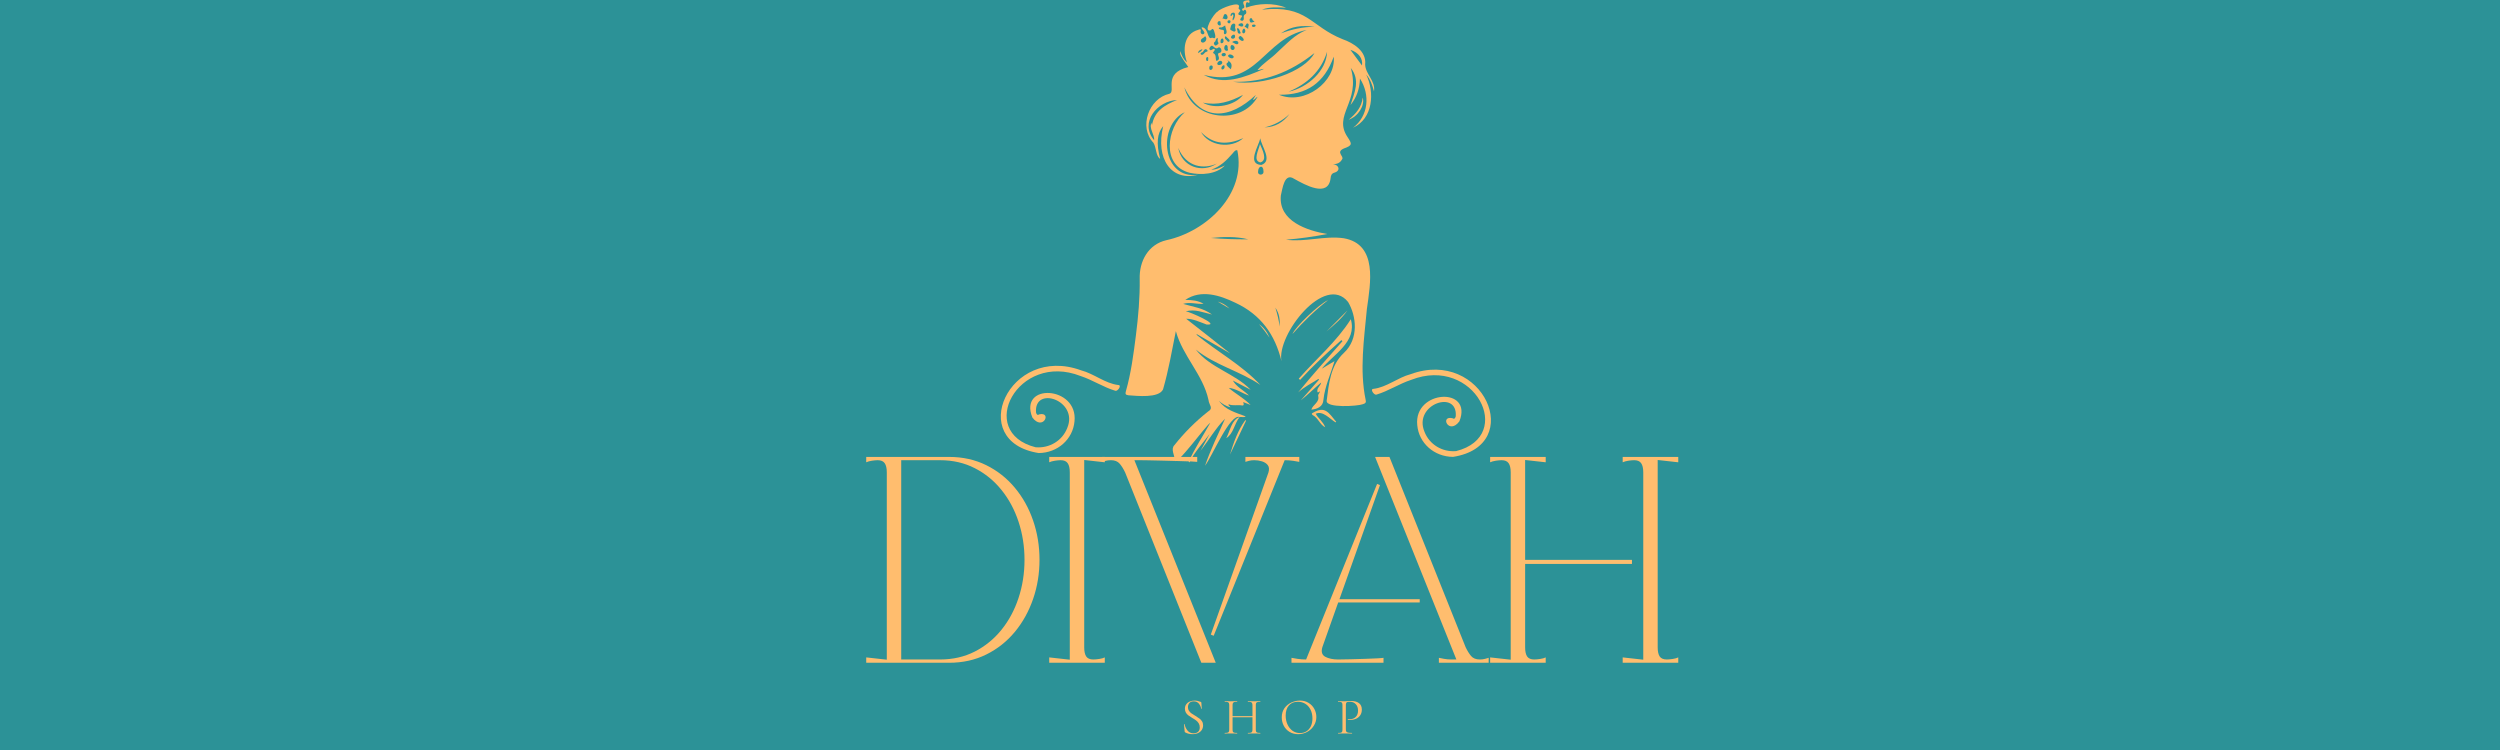 <svg xmlns="http://www.w3.org/2000/svg" xmlns:xlink="http://www.w3.org/1999/xlink" width="1000" zoomAndPan="magnify" viewBox="0 0 750 225" height="300" preserveAspectRatio="xMidYMid meet" version="1.2"><defs/><g id="23047cbe50"><rect x="0" width="750" y="0" height="225" style="fill:#ffffff;fill-opacity:1;stroke:none;"/><rect x="0" width="750" y="0" height="225" style="fill:#2c9297;fill-opacity:1;stroke:none;"/><path style=" stroke:none;fill-rule:nonzero;fill:#ffbd6e;fill-opacity:1;" d="M 371.914 125.125 C 369.035 123.859 363.469 137.305 361.512 139.703 C 363.176 134.871 365.422 130.285 367.523 125.613 C 364.645 128.504 362.656 132.043 360.156 135.227 C 361.062 133.551 361.969 131.875 362.875 130.199 C 360.816 133.012 358.391 135.551 356.828 138.703 C 356.75 138.664 356.668 138.617 356.586 138.574 C 358.422 134.441 360.895 130.809 363.078 126.855 C 361.766 127.594 352.539 140.484 352.449 138.016 C 352.383 136.578 351.156 134.734 352.312 133.555 C 355.266 129.836 358.598 126.488 362.32 123.539 C 364.203 122.402 362.707 121.617 362.543 119.965 C 360.891 112.363 354.82 106.875 352.758 99.34 C 351.578 105.191 350.574 111.086 348.91 116.824 C 347.629 119.508 341.148 118.77 338.512 118.586 C 337.695 118.453 337.516 118.238 337.766 117.367 C 339.332 111.875 340.059 106.227 340.777 100.574 C 341.488 94.953 341.988 89.324 341.91 83.652 C 341.742 78.352 344.496 73.305 349.895 72.062 C 362.121 69.406 373.918 58.113 371.199 45.102 C 370.605 44.895 370.176 45.578 369.789 46.02 C 367.988 48.086 366.082 50.012 363.359 50.887 C 364.906 50.957 366.055 50.254 367.477 49.641 C 364.922 52.309 360.406 52.578 356.918 51.84 C 348.371 49.68 349.973 38.438 355.438 33.656 C 347.129 37.508 348.559 54.035 359.414 52.422 C 351.422 54.566 346.551 47.652 348.961 37.828 C 347.129 39.953 346.84 43.059 348.051 47.652 C 346.723 46.848 346.93 44.242 346.023 42.824 C 341.531 38.152 344.633 29.535 350.812 28.133 C 352.988 27.434 348.629 22.062 356.484 20.105 C 353.98 16.523 353.98 16.523 354.094 15.336 C 354.527 16.707 355.031 17.824 356.113 18.707 C 354.723 14.988 355.129 10.152 359.43 8.961 C 359.863 8.832 360.441 8.457 360.18 9.473 C 360.109 10.75 362.039 10.445 361.016 9.203 C 360.848 8.887 360.438 8.703 360.504 8.184 C 362.605 8.184 362.18 12.203 363.543 11.316 C 363.598 11.285 363.695 11.289 363.758 11.312 C 365.16 12.059 364.434 9.941 364.215 9.273 C 364.18 9.043 363.812 8.188 363.301 9.074 C 360.523 9.934 364.207 3.879 365.32 3.457 C 365.902 2.555 372.387 0.027 371.656 2.18 C 371.223 2.922 372.656 2.848 371.805 3.602 C 371.445 4.02 371.258 4.484 372.121 4.562 C 373.73 4.668 370.867 6.035 372.727 6.25 C 373.699 5.762 372.488 4.77 373.707 4.18 C 374.195 3.832 373.645 2.309 373.121 3.191 C 372.777 3.445 372.395 2.641 372.836 2.551 C 374.066 2.195 372.422 0.992 373.168 0.383 C 373.551 0.145 374.078 0.102 374.551 0.07 C 374.996 0.035 374.941 1.254 374.422 0.738 C 374.156 0.566 373.863 0.699 373.828 1 C 373.773 1.426 373.57 1.934 373.895 2.289 C 377.352 0.977 382.082 0.777 385.824 2.316 C 383.375 2.191 380.938 1.973 378.594 2.902 C 392.207 1.414 392.965 7.844 402.805 11.77 C 406.051 12.895 409.988 15.375 409.547 19.324 C 409.613 22.262 412.684 24.203 412.203 27.43 C 411.723 25.605 411.152 23.824 409.863 22.367 C 412.457 27.703 411.926 35.582 405.914 38.32 C 410.535 34.809 411.133 28.434 407.98 23.555 C 407.891 26.676 406.98 29.242 405.16 31.5 C 406.336 27.781 408.164 24.082 405.23 20.375 C 408.258 30.625 399.773 34.438 404.27 41.133 C 405.562 43.113 405.863 43.602 403.145 44.551 C 400.598 45.672 403.348 46.887 402.625 47.801 C 402.039 48.867 401.145 49.234 399.922 49.27 C 401.664 49.371 402.262 51.207 400.41 51.766 C 399.512 52.023 399.254 52.543 399.176 53.457 C 398.492 59.477 391.355 55.355 388.262 53.656 C 385.262 51.645 384.762 56.652 384.258 58.621 C 383.477 66.34 392.121 69.184 398.184 70.211 C 394.012 71.004 389.918 71.582 385.785 71.914 C 391.617 72.703 397.344 70.648 403.133 71.473 C 413.402 73.285 411.129 85.059 410.066 92.684 C 409.234 101.703 407.824 110.949 409.688 119.926 C 409.859 120.637 409.754 121 408.891 121.25 C 407.25 121.887 397.785 122.461 398 120.238 C 398.637 115.152 399.156 109.598 403.152 105.887 C 407.746 101.617 406.91 94.777 404.43 90.605 C 397.484 81.855 382.93 100.484 384.441 108.367 C 382.531 100.363 378.211 94.359 370.609 90.828 C 365.957 88.586 360.348 86.746 355.586 89.965 C 357.68 90 359.477 90.156 361.07 91.145 C 359.023 91.309 357.004 90.523 354.945 91.168 C 358.031 92.105 360.785 92.316 363.609 94.355 C 360.73 93.699 358.578 92.676 355.73 93.387 C 356.57 93.398 366.441 97.664 362 97.363 C 360 96.641 358.004 95.629 355.844 95.625 C 360.277 99.109 364.742 102.578 369.066 106.031 C 365.734 104.105 362.402 102.18 359.07 100.254 C 359.027 100.309 358.984 100.363 358.941 100.418 C 365.242 105.562 372.512 109.484 378.105 115.48 C 371.984 111.312 364.539 109.582 358.738 104.859 C 363.039 110.383 370.512 112.031 375.203 116.941 C 373.371 115.988 371.613 115.074 369.855 114.16 C 371.012 116.195 373.176 117.074 374.711 118.672 C 372.648 118 370.879 116.586 368.625 116.359 C 370.625 118.152 373.086 119.344 375.176 121.5 C 374.309 121.156 373.691 120.91 372.953 120.613 C 373.133 121.141 373.301 121.766 372.57 121.629 C 371.254 121.387 369.887 121.84 368.598 121.281 C 368.387 121.777 369.047 121.766 369.102 122.199 C 367.77 121.812 366.645 121.172 365.676 120.25 C 367.621 123.008 370.727 123.766 373.719 124.918 C 373.113 125.34 372.48 125 371.914 125.105 Z M 392 8.984 C 379.062 11.461 377.246 26.629 361.109 22.449 C 367.074 25.758 373.227 23.227 379.203 20.668 C 378.359 20.617 377.875 21.121 377.27 20.988 C 378.902 18.98 381.395 17.543 383.254 15.633 C 385.977 13.18 388.418 10.34 392 8.984 Z M 383.68 28.422 C 391.344 31.684 400.867 24.504 400.121 17.004 C 397.305 24.848 392.055 28.559 383.68 28.422 Z M 355.305 26.215 C 357.809 36.191 372.48 37.68 377.281 29.027 C 376.777 29.207 376.598 29.852 375.855 30.004 C 376.18 29.449 376.41 29.062 376.762 28.465 C 368.957 35.805 360.453 36.723 355.305 26.215 Z M 369.973 24.547 C 378.855 25.906 391.43 21.555 394.324 15.918 C 387.082 21.691 379.125 24.766 369.973 24.547 Z M 353.102 30 C 347.227 30.258 341.699 36.75 346.25 42.07 C 346.41 40.367 344.578 38.402 345.484 36.852 C 345.523 37.133 345.562 37.41 345.594 37.621 C 346.262 33.297 349.477 31.461 353.102 30 Z M 398.125 15.531 C 396.293 21.473 392.121 25.156 386.582 27.527 C 392.344 26.258 397.941 21.262 398.125 15.531 Z M 378.094 41.488 C 377.605 43.82 373.969 49.238 378.395 49.492 C 381.949 48.258 378.402 43.922 378.094 41.488 Z M 360.852 30.797 C 364.41 32.887 370.445 31.73 372.91 28.461 C 369.055 30.527 365.258 31.711 360.852 30.797 Z M 360.316 39.605 C 362.664 43.863 369.418 44.719 372.992 41.43 C 368.359 43.477 364.066 43.52 360.316 39.605 Z M 365.074 49.059 C 361.211 50.855 355.887 50.23 353.473 44.371 C 354.512 50.066 360.664 52.09 365.074 49.059 Z M 364.926 18.289 C 366.781 17.688 364.496 16.117 365.898 15.84 C 366.992 15.668 366.207 13.594 365.309 14.387 C 364.488 14.977 363.816 13.191 363.23 13.887 C 362.996 14.16 362.648 14.504 362.895 14.867 C 363.348 15.5 363.883 14.348 364.367 14.723 C 364.742 15.117 363.625 15.676 364.008 15.953 C 365.047 16.465 364.512 17.539 364.926 18.289 Z M 363.273 71.395 C 366.996 71.715 370.738 71.82 374.484 71.797 C 370.781 70.895 367.039 71.004 363.273 71.395 Z M 394.363 8.047 C 390.789 7.516 387.348 7.793 384.273 10.004 C 387.527 8.805 390.859 8.043 394.363 8.047 Z M 405.109 14.934 C 406.258 16.484 407.402 18.039 408.602 19.656 C 408.898 17.566 407.652 15.809 405.109 14.934 Z M 379.359 38.219 C 382.531 38.148 384.973 36.695 386.848 34.203 C 384.734 36.234 382.25 37.578 379.359 38.219 Z M 379.039 51.355 C 379.07 49.453 377.461 49.648 377.43 51.434 C 377.203 52.707 379.25 52.723 379.039 51.355 Z M 370.566 7.867 C 370.859 6.715 369.465 6.887 369.25 7.926 C 369.215 8.324 368.812 8.898 369.375 9.094 C 369.75 9.215 370.082 9.633 370.496 9.414 C 371.023 9.008 370.312 8.59 370.566 7.867 Z M 367.566 7.637 C 367.074 7.863 366.688 8.355 366.055 8.215 C 365.543 8.207 365.504 8.762 366.031 8.766 C 366.383 9.109 367.395 8.621 367.18 9.691 C 367.133 9.914 367.172 10.375 367.617 10.25 C 368.5 9.793 367.562 8.48 367.566 7.637 Z M 368.109 17.988 C 369.605 19.109 366.25 18.414 369.238 20.781 C 369.75 19.449 369.488 18.73 368.109 17.988 Z M 361.512 10.828 C 361.168 11.512 360.012 11.484 360.312 12.504 C 361.059 13.41 362.625 11.887 361.512 10.828 Z M 383.898 97.98 C 384.031 95.969 383.82 94.027 382.605 92.312 C 383.191 94.164 383.66 96.043 383.898 97.98 Z M 365.297 11.367 C 364.609 11.574 364.855 12.328 364.379 12.602 C 363.812 12.875 364.527 14.094 364.988 13.539 C 365.281 13.332 365.762 13.113 365.457 12.711 C 365.133 12.273 365.414 11.859 365.297 11.367 Z M 366.691 5.539 C 367.242 5.504 367.875 6.133 368.199 5.516 C 368.438 5.066 368.09 4.262 367.648 4.219 C 366.984 4.152 367.172 5.145 366.691 5.539 Z M 369.848 6.148 C 370.375 5.789 370.941 3.793 370.043 3.789 C 369.445 3.797 369.094 4.176 369.18 4.828 C 369.68 4.895 369.473 4.25 369.906 4.355 C 370.285 4.941 369.531 5.457 369.848 6.148 Z M 361.785 14.742 C 361.039 14.73 361.152 15.664 360.52 15.758 C 360.324 15.789 360.016 16.059 360.285 16.344 C 360.957 16.84 361.309 15.637 361.922 15.531 C 362.594 15.418 362.199 14.887 361.785 14.742 Z M 372.164 10.77 C 370.945 11.148 371.969 12.09 372.648 12.297 C 373.773 12.191 372.637 11.016 372.164 10.77 Z M 368.297 14.551 C 368.5 13.133 367.215 13.176 367.277 14.531 C 367.32 15.383 368.789 15.59 368.297 14.551 Z M 370.406 14.363 C 370.352 13.504 369.117 13.082 369.16 14.168 C 369.023 15.098 370.293 15.391 370.406 14.363 Z M 368.406 16.785 C 368.633 17.414 370.051 17.906 370.125 17.02 C 369.922 16.461 368.621 15.918 368.406 16.785 Z M 366.691 18.805 C 366.527 17.746 365.262 18.355 365.172 19.102 C 365.238 19.855 366.645 19.504 366.691 18.805 Z M 369.633 12.613 C 370.273 12.867 371.047 13.73 371.523 12.988 C 371.605 12.047 370.254 12.109 369.633 12.613 Z M 367.75 10.84 C 367.289 11.082 367.43 11.699 367.805 11.895 C 368.141 12.074 368.184 12.691 368.727 12.504 C 369.367 11.996 368.004 11.344 367.75 10.84 Z M 376.34 6.57 C 376.191 6.199 375.754 6.195 375.684 5.812 C 375.637 5.57 375.449 5.324 375.125 5.488 C 374.855 5.625 374.844 5.91 374.891 6.16 C 375.105 7.266 375.797 6.531 376.34 6.57 Z M 363.812 20.23 C 363.961 19.324 362.668 19.539 362.801 20.328 C 362.625 21.332 363.848 21.086 363.812 20.23 Z M 374.496 8.684 C 374.27 8.105 374.949 7.348 374.348 7.07 C 373.797 6.82 373.879 7.754 373.312 7.91 C 373.793 8.223 374.148 8.453 374.496 8.684 Z M 372.168 9.691 C 371.836 9.363 371.953 8.656 371.344 8.453 C 371.172 8.395 371.004 8.676 371.109 8.832 C 371.387 9.25 371.078 10.027 371.875 10.113 C 372.086 10.141 372.203 9.996 372.168 9.691 Z M 369.883 11.625 C 370.305 11.566 370.539 11.332 370.523 10.887 C 370.453 9.508 368.297 11.418 369.883 11.625 Z M 371.52 7.605 C 373.492 8.781 373.227 6.648 372.238 7 C 371.973 7.113 371.543 7.066 371.52 7.605 Z M 367.773 16.328 C 367.637 15.66 366.512 15.82 366.473 16.391 C 366.496 17.09 367.723 17.059 367.773 16.328 Z M 367.371 20.012 C 367.441 19.082 366.445 19.809 366.418 20.359 C 366.348 21.312 367.512 20.688 367.371 20.012 Z M 367.059 12.238 C 367.082 11.145 366.137 11.488 366.168 12.367 C 365.945 13.297 367.164 13.062 367.059 12.238 Z M 366.23 7.133 C 366.074 6.883 366.344 6.379 365.879 6.336 C 365.547 6.305 365.242 6.562 365.254 6.961 C 365.203 7.617 366.41 8.02 366.23 7.133 Z M 373.613 9.281 C 373.273 7.457 372.066 9.852 373.059 10.012 C 373.453 9.988 373.531 9.605 373.613 9.281 Z M 376.684 7.75 C 376.762 7.281 375.715 7.242 375.598 7.625 C 375.453 8.207 376.508 8.23 376.684 7.75 Z M 359.414 15.941 C 359.863 15.625 360.473 15.492 360.742 14.734 C 360.035 14.973 359.484 15.16 359.414 15.941 Z M 362.484 17.668 C 362.426 17.449 362.574 17.059 362.156 17.113 C 361.699 17.18 361.688 18.355 362.215 18.316 C 362.57 18.277 362.406 17.895 362.484 17.668 Z M 368.746 7.016 C 369.215 6.961 369.367 6.039 368.77 6.078 C 368.094 6.039 368.031 6.938 368.746 7.016 Z M 368.746 7.016 "/><path style=" stroke:none;fill-rule:nonzero;fill:#ffbd6e;fill-opacity:1;" d="M 435.91 137.066 C 430.258 137.023 425.648 132.945 425.176 127.539 C 424.074 116.93 442.004 115.918 437.82 126.398 C 434.676 130.602 431.863 124.637 435.707 125.449 C 436.371 125.852 436.547 125.438 436.723 124.922 C 437.387 116.703 423.887 121.293 427.344 129.52 C 428.809 133.332 432.648 135.684 436.84 135.332 C 454.852 130.777 442.215 106.566 423.367 113.953 C 419.754 115.125 416.539 117.32 412.898 118.395 C 412.223 118.598 410.883 116.684 412.047 116.656 C 416.027 116.18 419.305 113.273 423.195 112.25 C 444.871 104.312 457.914 133.617 435.91 137.066 Z M 435.91 137.066 "/><path style=" stroke:none;fill-rule:nonzero;fill:#ffbd6e;fill-opacity:1;" d="M 389.629 113.598 C 394.867 107.641 400.969 102.52 405.242 95.77 C 407.203 102.586 399.996 106.305 396.531 110.609 C 397.762 109.883 398.906 109.199 400.344 108.344 C 399.137 112.473 397.48 115.801 397.027 119.957 C 396.922 122.02 395.145 122.73 393.398 122.895 C 393.844 121.363 395.914 120.727 395.461 118.797 C 395.352 118.258 395.961 117.98 395.961 117.367 C 395.59 117.641 395.18 118.109 395.199 117.141 C 395.219 116.18 396.184 115.777 396.348 114.75 C 394.207 116.555 392.336 118.438 390.246 120.109 C 392.07 118.035 393.891 115.957 395.715 113.887 C 395.648 113.816 395.582 113.742 395.52 113.676 C 393.48 114.988 391.285 116.062 389.445 117.727 C 393.707 112.457 398.266 107.438 402.742 102.355 C 402.633 102.246 402.523 102.137 402.418 102.027 C 398.125 105.836 393.895 109.723 390.027 113.969 C 389.895 113.844 389.762 113.723 389.629 113.598 Z M 389.629 113.598 "/><path style=" stroke:none;fill-rule:nonzero;fill:#ffbd6e;fill-opacity:1;" d="M 400.656 126.715 C 398.941 125.656 396.793 123.09 394.715 124.137 C 395.441 125.457 396.91 126.496 397.574 128.18 C 395.98 127.445 395.477 125.391 393.836 124.535 C 393.418 124.262 393.453 124.023 393.906 123.828 C 397.52 121.695 398.582 123.789 400.855 126.535 C 400.785 126.594 400.723 126.656 400.656 126.715 Z M 400.656 126.715 "/><path style=" stroke:none;fill-rule:nonzero;fill:#ffbd6e;fill-opacity:1;" d="M 398.41 90.043 C 394.559 93.043 391.062 96.418 387.738 100.207 C 388.535 98.086 395.773 91.184 398.41 90.043 Z M 398.41 90.043 "/><path style=" stroke:none;fill-rule:nonzero;fill:#ffbd6e;fill-opacity:1;" d="M 373.82 126.203 C 372.207 129.598 370.594 132.992 368.984 136.383 C 370.102 132.742 371.332 129.152 373.59 126.043 C 373.668 126.094 373.746 126.152 373.82 126.203 Z M 373.82 126.203 "/><path style=" stroke:none;fill-rule:nonzero;fill:#ffbd6e;fill-opacity:1;" d="M 371.902 125.109 C 370.289 127.059 370.09 130.094 367.879 131.449 C 368.984 129.375 369.551 125.754 371.914 125.121 C 371.914 125.125 371.902 125.109 371.902 125.109 Z M 371.902 125.109 "/><path style=" stroke:none;fill-rule:nonzero;fill:#ffbd6e;fill-opacity:1;" d="M 404.234 93.125 C 402.492 95.586 400.207 97.508 397.941 99.449 C 400.035 97.344 402.133 95.234 404.234 93.125 Z M 404.234 93.125 "/><path style=" stroke:none;fill-rule:nonzero;fill:#ffbd6e;fill-opacity:1;" d="M 404.605 35.91 C 406.871 34.047 408.48 32.117 408.816 29.266 C 409.516 31.617 407.5 34.891 404.605 35.91 Z M 404.605 35.91 "/><path style=" stroke:none;fill-rule:nonzero;fill:#ffbd6e;fill-opacity:1;" d="M 377.695 97.246 C 379.172 98.273 380.199 99.672 380.879 101.336 C 379.906 99.91 378.855 98.547 377.695 97.246 Z M 377.695 97.246 "/><path style=" stroke:none;fill-rule:nonzero;fill:#ffbd6e;fill-opacity:1;" d="M 365.312 90.488 C 366.703 90.84 367.852 91.594 368.863 92.578 C 367.68 91.883 366.496 91.184 365.312 90.488 Z M 365.312 90.488 "/><path style=" stroke:none;fill-rule:nonzero;fill:#ffbd6e;fill-opacity:1;" d="M 377.988 43.223 C 378.719 44.949 380.367 48.07 378.109 48.727 C 375.762 48.23 377.613 45 377.988 43.223 Z M 377.988 43.223 "/><path style=" stroke:none;fill-rule:nonzero;fill:#ffbd6e;fill-opacity:1;" d="M 311.617 135.914 C 317.27 135.871 321.879 131.793 322.352 126.387 C 323.453 115.777 305.523 114.762 309.707 125.246 C 312.855 129.449 315.664 123.484 311.82 124.293 C 311.156 124.699 310.984 124.285 310.809 123.77 C 310.141 115.547 323.641 120.141 320.184 128.367 C 318.723 132.18 314.883 134.531 310.688 134.18 C 292.676 129.625 305.312 105.414 324.16 112.801 C 327.773 113.973 330.988 116.164 334.633 117.242 C 335.309 117.445 336.645 115.531 335.48 115.504 C 331.5 115.027 328.227 112.117 324.332 111.098 C 302.656 103.164 289.613 132.461 311.617 135.914 Z M 311.617 135.914 "/><g style="fill:#ffbd6e;fill-opacity:1;"><g transform="translate(257.086, 198.828)"><path style="stroke:none" d="M 2.781 0 L 2.781 -1.609 L 8.953 -0.922 L 8.953 -57.125 C 8.953 -58.352 8.742 -59.266 8.328 -59.859 C 7.922 -60.461 7.223 -60.766 6.234 -60.766 C 5.742 -60.766 5.156 -60.711 4.469 -60.609 C 3.789 -60.504 3.227 -60.348 2.781 -60.141 L 2.781 -61.75 L 27.656 -61.75 C 31.738 -61.75 35.445 -60.926 38.781 -59.281 C 42.113 -57.633 44.973 -55.379 47.359 -52.516 C 49.742 -49.66 51.57 -46.379 52.844 -42.672 C 54.125 -38.961 54.766 -35.031 54.766 -30.875 C 54.766 -26.758 54.125 -22.848 52.844 -19.141 C 51.57 -15.43 49.742 -12.133 47.359 -9.25 C 44.973 -6.375 42.113 -4.113 38.781 -2.469 C 35.445 -0.82 31.738 0 27.656 0 Z M 24.953 -60.766 L 13.281 -60.766 L 13.281 -0.984 L 24.953 -0.984 C 28.773 -0.984 32.238 -1.773 35.344 -3.359 C 38.457 -4.953 41.125 -7.125 43.344 -9.875 C 45.57 -12.633 47.281 -15.816 48.469 -19.422 C 49.664 -23.023 50.266 -26.844 50.266 -30.875 C 50.266 -34.906 49.664 -38.723 48.469 -42.328 C 47.281 -45.93 45.57 -49.109 43.344 -51.859 C 41.125 -54.617 38.457 -56.789 35.344 -58.375 C 32.238 -59.969 28.773 -60.766 24.953 -60.766 Z M 24.953 -60.766 "/></g></g><g style="fill:#ffbd6e;fill-opacity:1;"><g transform="translate(311.984, 198.828)"><path style="stroke:none" d="M 2.781 -61.75 L 19.453 -61.75 L 19.453 -60.141 L 13.281 -60.828 L 13.281 -4.625 C 13.281 -3.395 13.484 -2.477 13.891 -1.875 C 14.305 -1.281 15.008 -0.984 16 -0.984 C 16.488 -0.984 17.082 -1.035 17.781 -1.141 C 18.477 -1.242 19.035 -1.398 19.453 -1.609 L 19.453 0 L 2.781 0 L 2.781 -1.609 L 8.953 -0.922 L 8.953 -57.125 C 8.953 -58.352 8.742 -59.266 8.328 -59.859 C 7.922 -60.461 7.223 -60.766 6.234 -60.766 C 5.742 -60.766 5.156 -60.711 4.469 -60.609 C 3.789 -60.504 3.227 -60.348 2.781 -60.141 Z M 2.781 -61.75 "/></g></g><g style="fill:#ffbd6e;fill-opacity:1;"><g transform="translate(330.633, 198.828)"><path style="stroke:none" d="M 0 -61.75 L 28.531 -61.75 L 28.531 -60.266 C 28.363 -60.305 27.742 -60.348 26.672 -60.391 C 25.609 -60.43 24.301 -60.473 22.75 -60.516 C 21.207 -60.555 19.645 -60.598 18.062 -60.641 C 16.477 -60.68 15.086 -60.711 13.891 -60.734 C 12.703 -60.754 11.922 -60.766 11.547 -60.766 L 9.688 -60.766 L 34.094 0 L 29.766 0 L 6.922 -57.062 C 6.422 -58.125 5.875 -59.004 5.281 -59.703 C 4.688 -60.41 3.812 -60.766 2.656 -60.766 C 2.082 -60.766 1.555 -60.703 1.078 -60.578 C 0.609 -60.453 0.25 -60.348 0 -60.266 Z M 32.609 -8.453 L 49.891 -57.062 C 50.18 -58.008 50.117 -58.75 49.703 -59.281 C 49.297 -59.812 48.711 -60.191 47.953 -60.422 C 47.191 -60.648 46.422 -60.766 45.641 -60.766 C 45.055 -60.766 44.523 -60.703 44.047 -60.578 C 43.578 -60.453 43.223 -60.348 42.984 -60.266 L 42.984 -61.75 L 59.156 -61.75 L 59.156 -60.266 C 58.82 -60.348 58.223 -60.453 57.359 -60.578 C 56.492 -60.703 55.629 -60.766 54.766 -60.766 L 33.469 -8.094 Z M 32.609 -8.453 "/></g></g><g style="fill:#ffbd6e;fill-opacity:1;"><g transform="translate(386.211, 198.828)"><path style="stroke:none" d="M 50.703 -0.984 L 26.312 -61.75 L 30.625 -61.75 L 53.469 -4.688 C 53.969 -3.625 54.516 -2.738 55.109 -2.031 C 55.703 -1.332 56.578 -0.984 57.734 -0.984 C 58.305 -0.984 58.828 -1.047 59.297 -1.172 C 59.773 -1.297 60.141 -1.398 60.391 -1.484 L 60.391 0 L 45.453 0 L 45.453 -1.484 C 45.816 -1.398 46.336 -1.297 47.016 -1.172 C 47.703 -1.047 48.438 -0.984 49.219 -0.984 Z M 1.234 0 L 1.234 -1.484 C 1.566 -1.398 2.164 -1.297 3.031 -1.172 C 3.895 -1.047 4.758 -0.984 5.625 -0.984 L 26.922 -53.656 L 27.781 -53.297 L 15.625 -19.078 L 39.703 -19.078 L 39.703 -18.094 L 15.25 -18.094 L 10.5 -4.688 C 10.082 -3.289 10.379 -2.32 11.391 -1.781 C 12.398 -1.25 13.688 -0.984 15.25 -0.984 C 16.238 -0.984 17.461 -1.004 18.922 -1.047 C 20.391 -1.086 21.852 -1.129 23.312 -1.172 C 24.77 -1.211 26.023 -1.266 27.078 -1.328 C 28.129 -1.391 28.719 -1.441 28.844 -1.484 L 28.844 0 Z M 1.234 0 "/></g></g><g style="fill:#ffbd6e;fill-opacity:1;"><g transform="translate(444.259, 198.828)"><path style="stroke:none" d="M 2.781 -61.75 L 19.453 -61.75 L 19.453 -60.141 L 13.281 -60.828 L 13.281 -30.875 L 45.328 -30.875 L 45.328 -29.641 L 13.281 -29.641 L 13.281 -4.625 C 13.281 -3.395 13.484 -2.477 13.891 -1.875 C 14.305 -1.281 15.008 -0.984 16 -0.984 C 16.488 -0.984 17.082 -1.035 17.781 -1.141 C 18.477 -1.242 19.035 -1.398 19.453 -1.609 L 19.453 0 L 2.781 0 L 2.781 -1.609 L 8.953 -0.922 L 8.953 -57.125 C 8.953 -58.352 8.742 -59.266 8.328 -59.859 C 7.922 -60.461 7.223 -60.766 6.234 -60.766 C 5.742 -60.766 5.156 -60.711 4.469 -60.609 C 3.789 -60.504 3.227 -60.348 2.781 -60.141 Z M 42.547 0 L 42.547 -1.609 L 48.719 -0.922 L 48.719 -57.125 C 48.719 -58.352 48.508 -59.266 48.094 -59.859 C 47.688 -60.461 46.988 -60.766 46 -60.766 C 45.508 -60.766 44.922 -60.711 44.234 -60.609 C 43.555 -60.504 42.992 -60.348 42.547 -60.141 L 42.547 -61.75 L 59.219 -61.75 L 59.219 -60.141 L 53.047 -60.828 L 53.047 -4.625 C 53.047 -3.395 53.25 -2.477 53.656 -1.875 C 54.07 -1.281 54.773 -0.984 55.766 -0.984 C 56.254 -0.984 56.848 -1.035 57.547 -1.141 C 58.242 -1.242 58.801 -1.398 59.219 -1.609 L 59.219 0 Z M 42.547 0 "/></g></g><g style="fill:#ffbd6e;fill-opacity:1;"><g transform="translate(354.131, 220.063)"><path style="stroke:none" d="M 2.25 -7.891 C 2.25 -7.492 2.348 -7.145 2.547 -6.844 C 2.742 -6.539 2.984 -6.285 3.266 -6.078 C 3.555 -5.879 3.953 -5.629 4.453 -5.328 C 4.992 -4.992 5.41 -4.719 5.703 -4.5 C 6.004 -4.289 6.258 -4.016 6.469 -3.672 C 6.688 -3.336 6.797 -2.938 6.797 -2.469 C 6.797 -1.969 6.672 -1.516 6.422 -1.109 C 6.172 -0.711 5.805 -0.395 5.328 -0.156 C 4.848 0.07 4.27 0.188 3.594 0.188 C 2.789 0.188 2.062 0.004 1.406 -0.359 C 1.352 -0.391 1.316 -0.426 1.297 -0.469 C 1.285 -0.508 1.273 -0.57 1.266 -0.656 L 1.062 -2.766 C 1.051 -2.805 1.07 -2.832 1.125 -2.844 C 1.188 -2.852 1.223 -2.836 1.234 -2.797 C 1.398 -2.047 1.707 -1.398 2.156 -0.859 C 2.602 -0.328 3.203 -0.062 3.953 -0.062 C 4.461 -0.062 4.895 -0.203 5.25 -0.484 C 5.613 -0.773 5.797 -1.227 5.797 -1.844 C 5.797 -2.312 5.691 -2.719 5.484 -3.062 C 5.273 -3.406 5.023 -3.688 4.734 -3.906 C 4.441 -4.133 4.039 -4.395 3.531 -4.688 C 3.031 -4.988 2.633 -5.25 2.344 -5.469 C 2.062 -5.688 1.82 -5.961 1.625 -6.297 C 1.438 -6.629 1.344 -7.02 1.344 -7.469 C 1.344 -7.977 1.477 -8.414 1.75 -8.781 C 2.02 -9.156 2.375 -9.43 2.812 -9.609 C 3.258 -9.797 3.734 -9.891 4.234 -9.891 C 4.836 -9.891 5.441 -9.766 6.047 -9.516 C 6.203 -9.461 6.281 -9.375 6.281 -9.25 L 6.391 -7.469 C 6.391 -7.426 6.363 -7.406 6.312 -7.406 C 6.258 -7.406 6.227 -7.426 6.219 -7.469 C 6.133 -8 5.91 -8.492 5.547 -8.953 C 5.18 -9.422 4.66 -9.656 3.984 -9.656 C 3.398 -9.656 2.961 -9.484 2.672 -9.141 C 2.391 -8.805 2.25 -8.391 2.25 -7.891 Z M 2.25 -7.891 "/></g></g><g style="fill:#ffbd6e;fill-opacity:1;"><g transform="translate(366.864, 220.063)"><path style="stroke:none" d="M 11.219 -0.188 C 11.25 -0.188 11.266 -0.156 11.266 -0.094 C 11.266 -0.031 11.25 0 11.219 0 C 10.906 0 10.656 -0.004 10.469 -0.016 L 9.391 -0.031 L 8.234 -0.016 C 8.055 -0.004 7.816 0 7.516 0 C 7.484 0 7.469 -0.031 7.469 -0.094 C 7.469 -0.156 7.484 -0.188 7.516 -0.188 C 7.91 -0.188 8.203 -0.211 8.391 -0.266 C 8.578 -0.316 8.703 -0.414 8.766 -0.562 C 8.836 -0.719 8.875 -0.953 8.875 -1.266 L 8.875 -4.891 L 2.906 -4.891 L 2.906 -1.266 C 2.906 -0.953 2.938 -0.719 3 -0.562 C 3.07 -0.414 3.203 -0.316 3.391 -0.266 C 3.578 -0.211 3.875 -0.188 4.281 -0.188 C 4.301 -0.188 4.312 -0.156 4.312 -0.094 C 4.312 -0.031 4.301 0 4.281 0 C 3.957 0 3.703 -0.004 3.516 -0.016 L 2.391 -0.031 L 1.328 -0.016 C 1.141 -0.004 0.879 0 0.547 0 C 0.523 0 0.516 -0.031 0.516 -0.094 C 0.516 -0.156 0.523 -0.188 0.547 -0.188 C 0.941 -0.188 1.234 -0.211 1.422 -0.266 C 1.609 -0.316 1.734 -0.414 1.797 -0.562 C 1.867 -0.719 1.906 -0.953 1.906 -1.266 L 1.906 -8.453 C 1.906 -8.766 1.867 -8.992 1.797 -9.141 C 1.734 -9.285 1.609 -9.383 1.422 -9.438 C 1.242 -9.5 0.957 -9.531 0.562 -9.531 C 0.539 -9.531 0.531 -9.562 0.531 -9.625 C 0.531 -9.688 0.539 -9.719 0.562 -9.719 L 1.359 -9.703 C 1.785 -9.68 2.129 -9.672 2.391 -9.672 C 2.691 -9.672 3.07 -9.68 3.531 -9.703 L 4.281 -9.719 C 4.301 -9.719 4.312 -9.688 4.312 -9.625 C 4.312 -9.562 4.301 -9.531 4.281 -9.531 C 3.883 -9.531 3.586 -9.5 3.391 -9.438 C 3.203 -9.375 3.07 -9.266 3 -9.109 C 2.938 -8.961 2.906 -8.734 2.906 -8.422 L 2.906 -5.219 L 8.875 -5.219 L 8.875 -8.422 C 8.875 -8.734 8.836 -8.961 8.766 -9.109 C 8.703 -9.266 8.578 -9.375 8.391 -9.438 C 8.203 -9.5 7.91 -9.531 7.516 -9.531 C 7.484 -9.531 7.469 -9.562 7.469 -9.625 C 7.469 -9.688 7.484 -9.719 7.516 -9.719 L 8.234 -9.703 C 8.691 -9.68 9.078 -9.672 9.391 -9.672 C 9.672 -9.672 10.031 -9.68 10.469 -9.703 L 11.219 -9.719 C 11.25 -9.719 11.266 -9.688 11.266 -9.625 C 11.266 -9.562 11.25 -9.531 11.219 -9.531 C 10.832 -9.531 10.547 -9.5 10.359 -9.438 C 10.172 -9.383 10.039 -9.285 9.969 -9.141 C 9.906 -8.992 9.875 -8.766 9.875 -8.453 L 9.875 -1.266 C 9.875 -0.953 9.906 -0.719 9.969 -0.562 C 10.039 -0.414 10.172 -0.316 10.359 -0.266 C 10.547 -0.211 10.832 -0.188 11.219 -0.188 Z M 11.219 -0.188 "/></g></g><g style="fill:#ffbd6e;fill-opacity:1;"><g transform="translate(383.763, 220.063)"><path style="stroke:none" d="M 5.688 0.188 C 4.727 0.188 3.867 -0.035 3.109 -0.484 C 2.359 -0.941 1.781 -1.555 1.375 -2.328 C 0.969 -3.098 0.766 -3.938 0.766 -4.844 C 0.766 -5.914 1.031 -6.832 1.562 -7.594 C 2.102 -8.352 2.797 -8.926 3.641 -9.312 C 4.484 -9.695 5.348 -9.891 6.234 -9.891 C 7.223 -9.891 8.086 -9.656 8.828 -9.188 C 9.578 -8.727 10.148 -8.117 10.547 -7.359 C 10.941 -6.609 11.141 -5.805 11.141 -4.953 C 11.141 -4.016 10.891 -3.148 10.391 -2.359 C 9.898 -1.578 9.238 -0.957 8.406 -0.5 C 7.57 -0.039 6.664 0.188 5.688 0.188 Z M 6.234 -0.141 C 6.941 -0.141 7.578 -0.312 8.141 -0.656 C 8.703 -1 9.145 -1.5 9.469 -2.156 C 9.801 -2.82 9.969 -3.613 9.969 -4.531 C 9.969 -5.5 9.785 -6.359 9.422 -7.109 C 9.055 -7.867 8.547 -8.461 7.891 -8.891 C 7.234 -9.316 6.461 -9.531 5.578 -9.531 C 4.441 -9.531 3.551 -9.16 2.906 -8.422 C 2.258 -7.691 1.938 -6.68 1.938 -5.391 C 1.938 -4.422 2.117 -3.535 2.484 -2.734 C 2.848 -1.93 3.352 -1.297 4 -0.828 C 4.656 -0.367 5.398 -0.141 6.234 -0.141 Z M 6.234 -0.141 "/></g></g><g style="fill:#ffbd6e;fill-opacity:1;"><g transform="translate(400.77, 220.063)"><path style="stroke:none" d="M 2.984 -1.328 C 2.984 -0.992 3.023 -0.75 3.109 -0.594 C 3.203 -0.445 3.375 -0.344 3.625 -0.281 C 3.883 -0.219 4.285 -0.188 4.828 -0.188 C 4.859 -0.188 4.875 -0.156 4.875 -0.094 C 4.875 -0.031 4.859 0 4.828 0 C 4.41 0 4.082 -0.004 3.844 -0.016 L 2.484 -0.031 L 1.453 -0.016 C 1.254 -0.004 0.988 0 0.656 0 C 0.633 0 0.625 -0.031 0.625 -0.094 C 0.625 -0.156 0.633 -0.188 0.656 -0.188 C 1.051 -0.188 1.336 -0.211 1.516 -0.266 C 1.691 -0.316 1.812 -0.414 1.875 -0.562 C 1.938 -0.719 1.969 -0.953 1.969 -1.266 L 1.969 -8.453 C 1.969 -8.766 1.938 -8.992 1.875 -9.141 C 1.812 -9.285 1.691 -9.383 1.516 -9.438 C 1.336 -9.5 1.051 -9.531 0.656 -9.531 C 0.633 -9.531 0.625 -9.562 0.625 -9.625 C 0.625 -9.688 0.633 -9.719 0.656 -9.719 L 1.438 -9.703 C 1.863 -9.68 2.207 -9.672 2.469 -9.672 C 2.727 -9.672 3.02 -9.688 3.344 -9.719 C 3.469 -9.719 3.664 -9.723 3.938 -9.734 C 4.207 -9.754 4.441 -9.766 4.641 -9.766 C 5.586 -9.766 6.348 -9.551 6.922 -9.125 C 7.492 -8.695 7.781 -8.051 7.781 -7.188 C 7.781 -6.5 7.613 -5.922 7.281 -5.453 C 6.945 -4.984 6.516 -4.633 5.984 -4.406 C 5.461 -4.188 4.926 -4.078 4.375 -4.078 C 4.062 -4.078 3.805 -4.102 3.609 -4.156 C 3.578 -4.156 3.562 -4.18 3.562 -4.234 C 3.562 -4.266 3.566 -4.297 3.578 -4.328 C 3.598 -4.359 3.617 -4.367 3.641 -4.359 C 3.805 -4.316 3.992 -4.297 4.203 -4.297 C 4.879 -4.297 5.453 -4.516 5.922 -4.953 C 6.398 -5.398 6.641 -6.047 6.641 -6.891 C 6.641 -7.703 6.414 -8.344 5.969 -8.812 C 5.52 -9.289 4.953 -9.531 4.266 -9.531 C 3.891 -9.531 3.617 -9.508 3.453 -9.469 C 3.285 -9.426 3.164 -9.328 3.094 -9.172 C 3.02 -9.023 2.984 -8.773 2.984 -8.422 Z M 2.984 -1.328 "/></g></g></g></svg>
